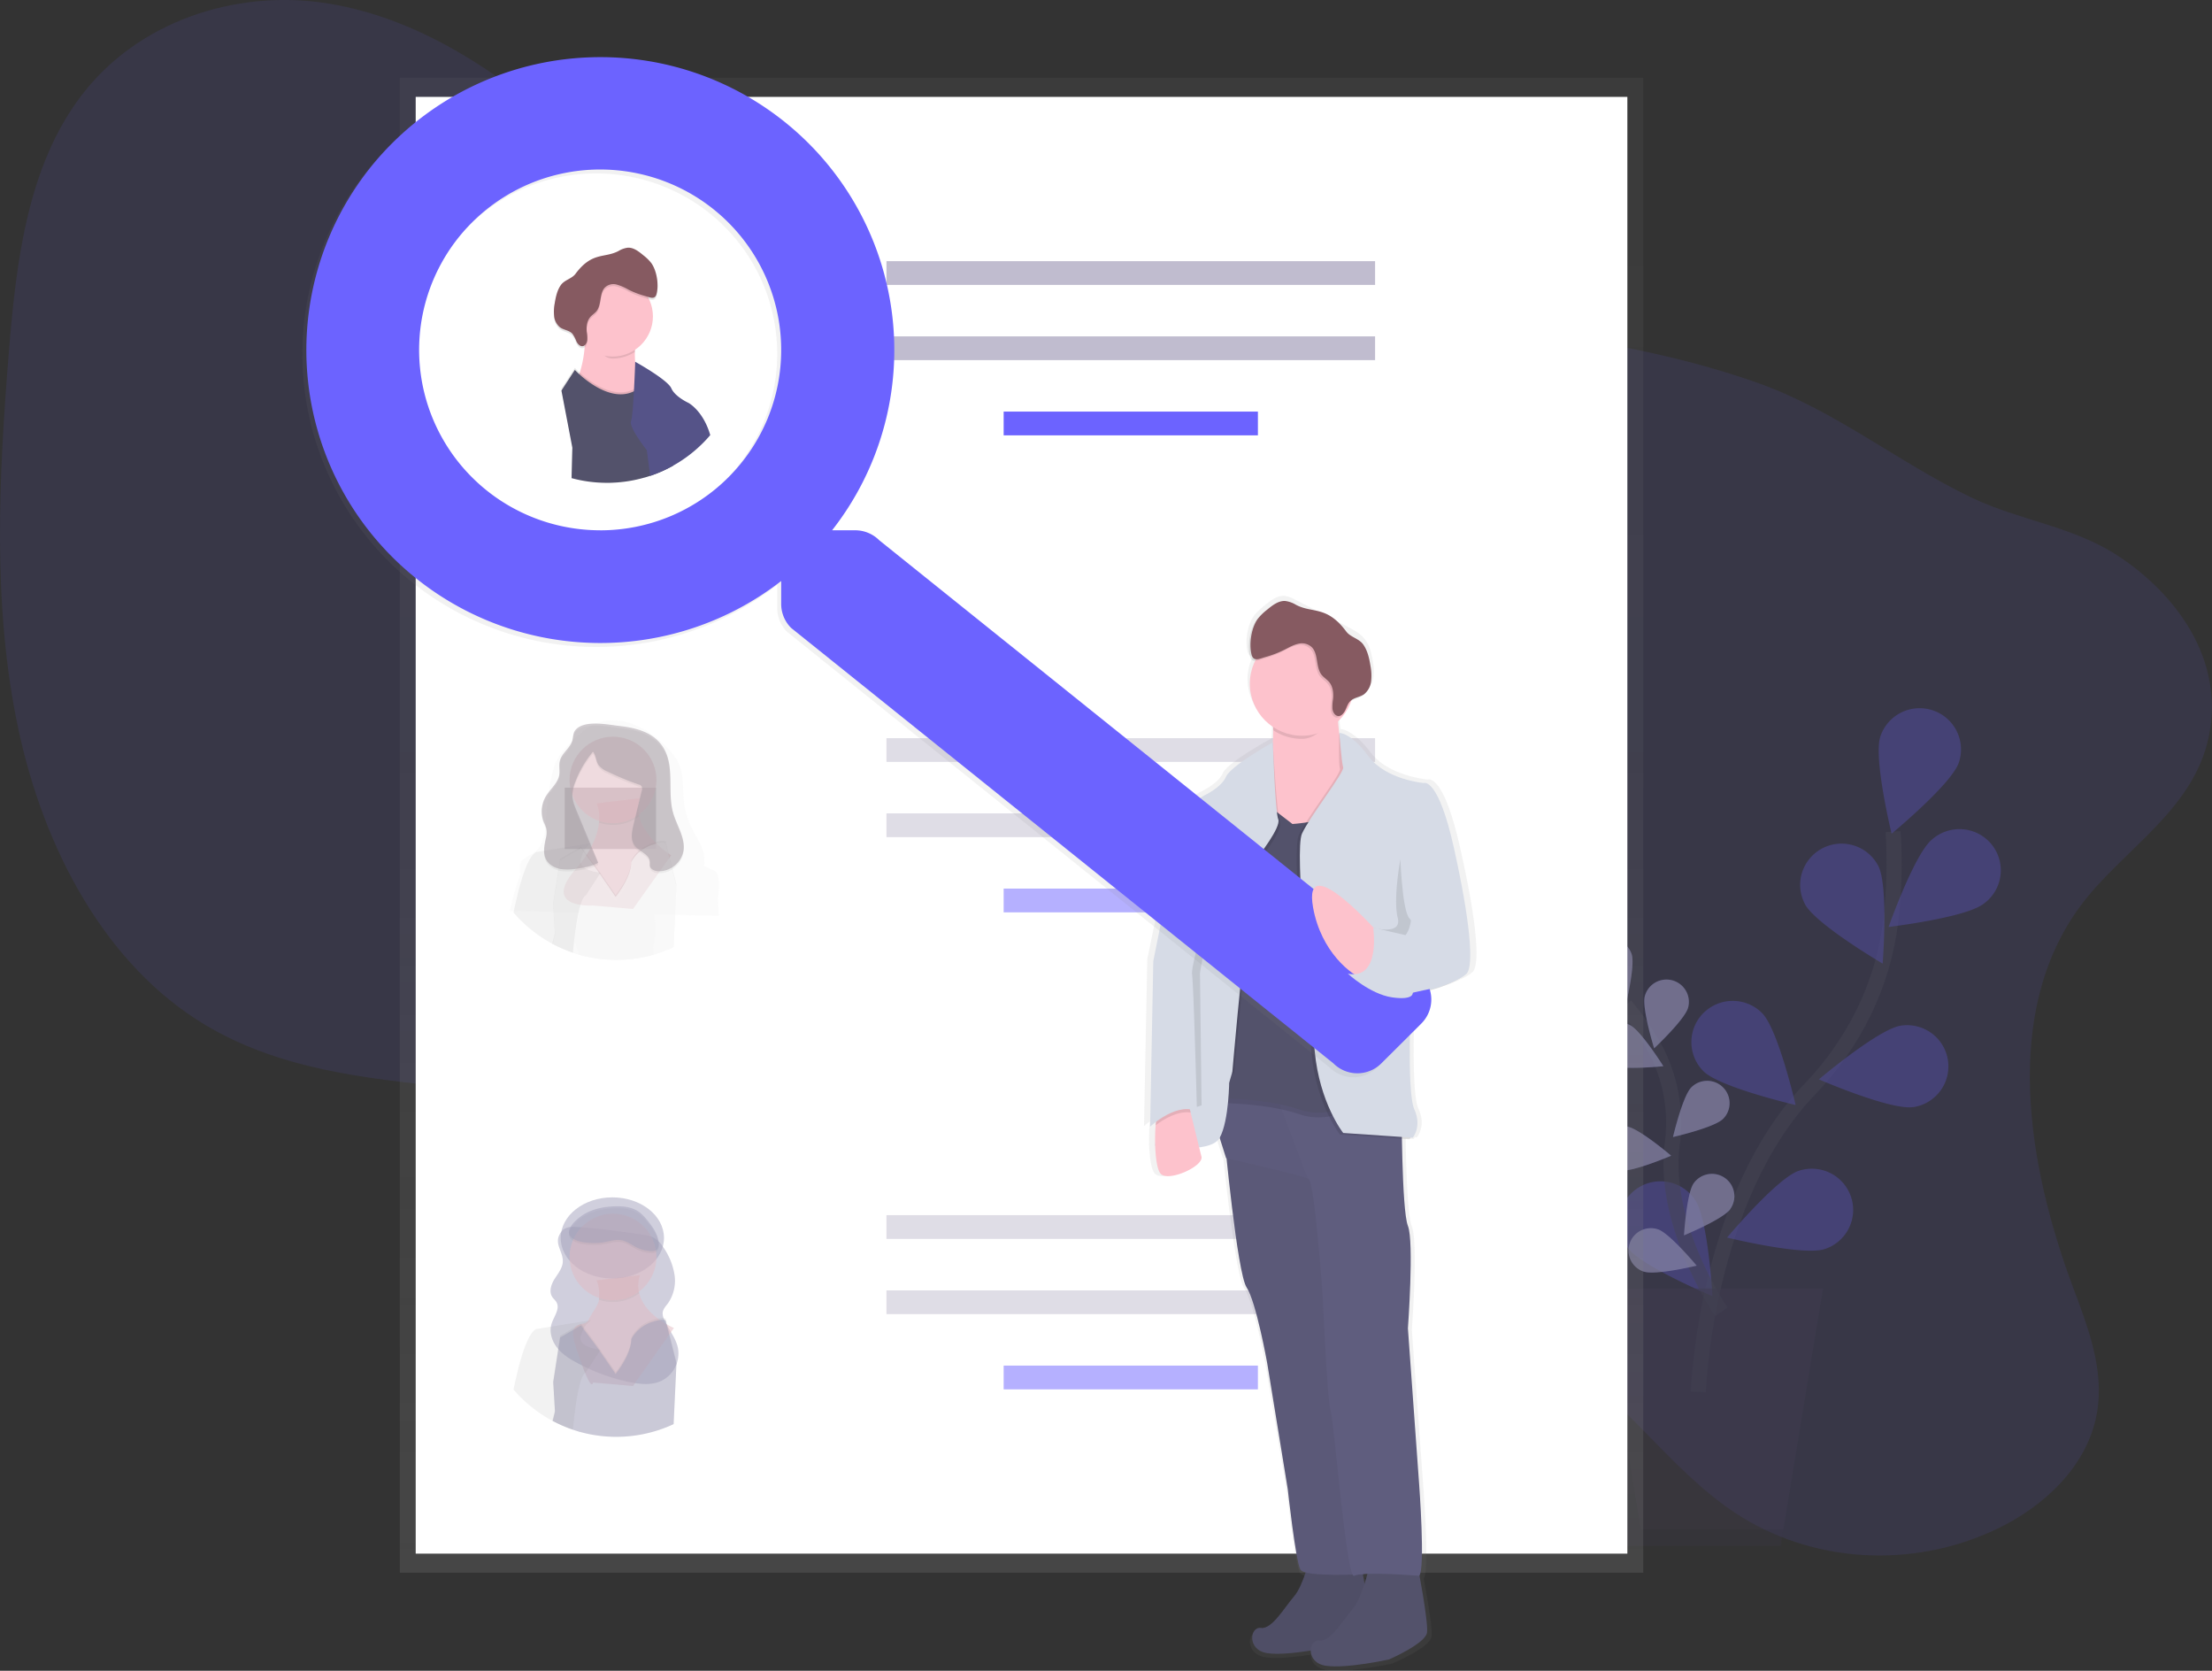 <svg width="294" height="222" fill="none" xmlns="http://www.w3.org/2000/svg">
  <rect width="100%" height="100%" fill="#333333" stroke="none"/>
  <g clip-path="url(#clip0)">
    <path opacity=".1" d="M276.415 120.506c-10.336 14.128-6.925 34.294-.951 50.36 2.001 5.378 4.274 11.067 3.237 16.918-1.267 7.153-7.223 12.513-13.414 15.432-11.287 5.321-24.619 4.471-34.715-2.232-8.712-5.786-14.845-15.401-23.726-20.911-14.863-9.217-34.16-5.099-50.702 1.939-11.704 4.978-24.524 11.39-35.929 6.793-8.026-3.235-13.43-11.469-16.273-20.272-1.373-4.25-2.334-8.862-5.069-12.189-1.626-1.978-3.775-3.356-5.985-4.508-20.168-10.519-46.109-3.945-65.661-15.682-13.2-7.926-21.416-23.309-24.83-39.48-3.413-16.171-2.569-33.242-1.209-50.02.966-11.925 2.495-24.666 9.692-34.037C18.49 2.711 31.248-1.226 42.656.325 54.063 1.877 64.29 8.19 73.238 15.723c11.191 9.4 21.487 21.2 35.406 24.769 9.48 2.43 19.552.71 29.407-.05 16.474-1.268 32.89.192 49.206 1.84 15.619 1.579 31.345 3.34 46.138 8.514 10.468 3.66 18.765 10.58 28.621 15.308 6.423 3.082 13.49 3.798 19.536 7.78 7.461 4.904 14.204 13.593 12.015 24.02-2.067 9.913-11.661 15.104-17.152 22.602z" fill="#6C63FF"/>
    <g opacity=".5">
      <path opacity=".5" d="M225.723 184.945s.871-25.71 14.834-40.238c5.861-6.096 9.71-13.838 10.729-22.217.477-3.977.586-7.988.328-11.985" stroke="#535461" stroke-width="2" stroke-miterlimit="10"/>
      <path opacity=".5" d="M260.36 101.304c-.955 2.871-8.944 9.467-8.944 9.467s-2.448-10.049-1.492-12.918a5.493 5.493 0 014.82-3.738 5.518 5.518 0 013.994 1.32 5.47 5.47 0 011.622 5.867v.002zM263.689 120.055c-2.376 1.893-12.672 3.108-12.672 3.108s3.432-9.759 5.808-11.65a5.512 5.512 0 017.9.708 5.466 5.466 0 01-1.036 7.834zM254.27 147.101c-3.005.441-12.517-3.682-12.517-3.682s7.905-6.701 10.909-7.143a5.521 5.521 0 014.081 1.02c.58.429 1.069.967 1.44 1.584.371.617.616 1.301.721 2.013a5.443 5.443 0 01-1.024 4.065 5.49 5.49 0 01-3.61 2.153v-.01zM242.513 165.967c-2.885.942-12.962-1.53-12.962-1.53s6.655-7.935 9.541-8.876a5.515 5.515 0 014.196.315 5.484 5.484 0 012.743 3.179 5.457 5.457 0 01-.316 4.18 5.493 5.493 0 01-3.191 2.732h-.011zM239.873 120.099c1.402 2.683 10.352 7.935 10.352 7.935s.813-10.307-.589-12.992a5.48 5.48 0 00-3.222-2.694 5.495 5.495 0 00-2.132-.233 5.498 5.498 0 00-4.764 3.807 5.456 5.456 0 00.366 4.175l-.011.002zM226.406 142.335c2.144 2.143 12.25 4.489 12.25 4.489s-2.32-10.077-4.461-12.221a5.508 5.508 0 00-7.774-.014 5.46 5.46 0 00-.015 7.743v.003zM216.295 165.739c1.748 2.472 11.313 6.488 11.313 6.488s-.576-10.323-2.326-12.797a5.494 5.494 0 00-3.57-2.372 5.507 5.507 0 00-5.694 2.494 5.447 5.447 0 00-.659 4.223c.18.712.502 1.381.947 1.966l-.011-.002z" fill="#6C63FF"/>
      <path opacity=".5" d="M228.79 174.304s-7.92-11.477-6.531-22.275a21.03 21.03 0 00-2.503-13.113 35.49 35.49 0 00-3.728-5.323" stroke="#535461" stroke-width="2" stroke-miterlimit="10"/>
      <path opacity=".5" d="M216.865 126.782c.51 1.557-.837 6.99-.837 6.99s-4.311-3.592-4.82-5.146a2.957 2.957 0 01.175-2.263 2.971 2.971 0 011.729-1.476 2.986 2.986 0 012.271.175 2.963 2.963 0 011.482 1.723v-.003zM224.371 133.88c-.42 1.578-4.517 5.415-4.517 5.415s-1.658-5.349-1.238-6.932a2.966 2.966 0 011.381-1.805 2.985 2.985 0 014.07 1.073c.397.68.506 1.489.304 2.249zM229.002 148.676c-1.165 1.154-6.643 2.404-6.643 2.404s1.278-5.452 2.445-6.607a2.982 2.982 0 013.247-.633 2.97 2.97 0 011.829 2.746 2.951 2.951 0 01-.878 2.095v-.005zM229.976 160.66c-.953 1.334-6.152 3.482-6.152 3.482s.336-5.588 1.289-6.922a2.972 2.972 0 011.929-1.206 2.985 2.985 0 013.018 1.348 2.941 2.941 0 01.38 2.237 2.94 2.94 0 01-.475 1.056l.011.005zM214.014 141.525c1.476.721 7.065.142 7.065.142s-2.975-4.749-4.451-5.467a2.984 2.984 0 00-3.98 1.361 2.948 2.948 0 00-.141 2.264 2.966 2.966 0 001.507 1.7zM215.331 155.529c1.627.248 6.785-1.969 6.785-1.969s-4.266-3.645-5.89-3.882a2.984 2.984 0 00-2.211.543 2.96 2.96 0 00-.633 4.145 2.979 2.979 0 001.949 1.174v-.011zM218.484 168.96c1.56.526 7.022-.789 7.022-.789s-3.585-4.31-5.145-4.828a2.986 2.986 0 00-2.273.163 2.971 2.971 0 00-1.491 1.716c-.249.746-.19 1.56.164 2.263a2.97 2.97 0 001.723 1.486v-.011z" fill="#6C63FF"/>
      <path opacity=".5" d="M216.865 126.782c.51 1.557-.837 6.99-.837 6.99s-4.311-3.592-4.82-5.146a2.957 2.957 0 01.175-2.263 2.971 2.971 0 011.729-1.476 2.986 2.986 0 012.271.175 2.963 2.963 0 011.482 1.723v-.003zM224.371 133.88c-.42 1.578-4.517 5.415-4.517 5.415s-1.658-5.349-1.238-6.932a2.966 2.966 0 011.381-1.805 2.985 2.985 0 014.07 1.073c.397.68.506 1.489.304 2.249zM229.002 148.676c-1.165 1.154-6.643 2.404-6.643 2.404s1.278-5.452 2.445-6.607a2.982 2.982 0 013.247-.633 2.97 2.97 0 011.829 2.746 2.951 2.951 0 01-.878 2.095v-.005zM229.976 160.66c-.953 1.334-6.152 3.482-6.152 3.482s.336-5.588 1.289-6.922a2.972 2.972 0 011.929-1.206 2.985 2.985 0 013.018 1.348 2.941 2.941 0 01.38 2.237 2.94 2.94 0 01-.475 1.056l.011.005zM214.014 141.525c1.476.721 7.065.142 7.065.142s-2.975-4.749-4.451-5.467a2.984 2.984 0 00-3.98 1.361 2.948 2.948 0 00-.141 2.264 2.966 2.966 0 001.507 1.7zM215.331 155.529c1.627.248 6.785-1.969 6.785-1.969s-4.266-3.645-5.89-3.882a2.984 2.984 0 00-2.211.543 2.96 2.96 0 00-.633 4.145 2.979 2.979 0 001.949 1.174v-.011zM218.484 168.96c1.56.526 7.022-.789 7.022-.789s-3.585-4.31-5.145-4.828a2.986 2.986 0 00-2.273.163 2.971 2.971 0 00-1.491 1.716c-.249.746-.19 1.56.164 2.263a2.97 2.97 0 001.723 1.486v-.011z" fill="#fff"/>
      <path opacity=".5" d="M214.135 205.424h22.528l5.634-34.223h-33.793l5.631 34.223z" fill="#474059"/>
      <path opacity=".1" d="M212.815 171.201l5.262 31.979h18.956l-.37 2.244h-22.528l-5.631-34.223h4.311z" fill="#000"/>
    </g>
    <path d="M218.407 10.333H53.139v198.636h165.268V10.333z" fill="url(#paint0_linear)"/>
    <path d="M216.295 12.873H55.251v193.561h161.044V12.874z" fill="#fff"/>
    <path d="M182.766 34.701h-64.945v3.156h64.945v-3.156zM182.766 44.695h-64.945v3.156h64.945v-3.156z" fill="#C0BCCF"/>
    <path d="M167.19 54.689h-33.793v3.156h33.793v-3.156z" fill="#6C63FF"/>
    <path opacity=".5" d="M182.766 98.082h-64.945v3.156h64.945v-3.156zM182.766 108.076h-64.945v3.155h64.945v-3.155z" fill="#C0BCCF"/>
    <path opacity=".5" d="M167.19 118.069h-33.793v3.156h33.793v-3.156z" fill="#6C63FF"/>
    <path opacity=".5" d="M182.766 161.462h-64.945v3.156h64.945v-3.156zM182.766 171.456h-64.945v3.156h64.945v-3.156z" fill="#C0BCCF"/>
    <path opacity=".5" d="M167.19 181.45h-33.793v3.156h33.793v-3.156z" fill="#6C63FF"/>
    <g opacity=".5">
      <path opacity=".5" d="M94.955 115.684l-1.362-.61c.02-.206.03-.414.026-.621.01-.175.01-.351 0-.526-.134-1.383-1.019-2.588-1.644-3.853a10.904 10.904 0 01-1.075-3.682c-.166-1.577 0-3.213-.58-4.697-.473-1.196-1.408-2.195-2.409-3.08a12.226 12.226 0 00-3.867-2.442c-1.463-.526-3.145-.66-4.607-.124-1.32.484-2.337 1.45-3.319 2.388a11.124 11.124 0 00-1.874 2.125c-.6.978-.856 2.104-1.056 3.214a48.985 48.985 0 00-.65 5.37c-.103 1.502-.264 3.206-1.552 4.126-.628.45-1.513.702-1.8 1.384a1.408 1.408 0 00-.096.644c-.008.182.006.365.04.544a4.3 4.3 0 00.066.313c-.37.916-.68 1.854-.93 2.809-.192.71-.369 1.407-.527 2.083h.654l2.461.058h.034l2.64.06h.014l2.46.058h.06l.711.05h.232l9.84.226h.053l.654.016h.23l1.97.045 2.904.065h.02l2.187.053h.681l-.116-2.283c.48-3.495-.473-3.713-.473-3.713zm-11.054-.279c0 1.936-2.08 4.305-2.08 4.305l-2.094-2.84.077-.11 2.017 2.735s2.08-2.367 2.08-4.306c.049-.098.104-.193.166-.284l.048.148a2.81 2.81 0 00-.214.352zm3.2 7.595c0-.097 0-.197-.019-.294-.018-.098-.015-.184-.029-.279-.013-.095-.023-.187-.037-.281a9.986 9.986 0 00-.108-.563c0-.032-.013-.061-.02-.095a9.525 9.525 0 00-.096-.371c-.034-.123-.055-.2-.087-.297 0-.045-.026-.089-.042-.131-.016-.042-.045-.142-.069-.213l-.047-.137c-.022-.061-.043-.124-.066-.184-.04-.111-.082-.219-.125-.329-.042-.11-.087-.218-.132-.326-.09-.221-.187-.439-.285-.66-.382-.852-.813-1.691-1.209-2.522a13.403 13.403 0 01-.565-1.336l-.05.065c-.08.113-.151.232-.214.356 0 1.935-2.08 4.305-2.08 4.305l-2.094-2.841-1.832 2.63c-.264.132-.528.579-.734 1.215a9.03 9.03 0 00-.166.558 6.697 6.697 0 00-.103.413 5.44 5.44 0 00-.05.215l-.048.224v.034c-.032.153-.063.31-.092.471-.03.16-.064.344-.093.526-.02.114-.04.227-.055.339a42.33 42.33 0 00-.153 1.041l-.064.49c.135.402.285.789.441 1.194.1.212.157.442.172.676 3.248.862 6.666.862 9.913 0a.096.096 0 010-.024 2.738 2.738 0 01-.063-.671c.053-.632.141-1.26.264-1.883.039-.307.056-.616.05-.926v-.11c-.008-.1-.01-.189-.013-.276V123zm0 0c0-.097 0-.197-.019-.294-.018-.098-.015-.184-.029-.279-.013-.095-.023-.187-.037-.281a9.986 9.986 0 00-.108-.563c0-.032-.013-.061-.02-.095a9.525 9.525 0 00-.096-.371c-.034-.123-.055-.2-.087-.297 0-.045-.026-.089-.042-.131-.016-.042-.045-.142-.069-.213l-.047-.137c-.022-.061-.043-.124-.066-.184-.04-.111-.082-.219-.125-.329-.042-.11-.087-.218-.132-.326-.09-.221-.187-.439-.285-.66-.382-.852-.813-1.691-1.209-2.522a13.403 13.403 0 01-.565-1.336l-.05.065c-.08.113-.151.232-.214.356 0 1.935-2.08 4.305-2.08 4.305l-2.094-2.841-1.832 2.63c-.264.132-.528.579-.734 1.215a9.03 9.03 0 00-.166.558 6.697 6.697 0 00-.103.413 5.44 5.44 0 00-.05.215l-.048.224v.034c-.032.153-.063.31-.092.471-.03.16-.064.344-.093.526-.02.114-.04.227-.055.339a42.33 42.33 0 00-.153 1.041l-.064.49c.135.402.285.789.441 1.194.1.212.157.442.172.676 3.248.862 6.666.862 9.913 0a.096.096 0 010-.024 2.738 2.738 0 01-.063-.671c.053-.632.141-1.26.264-1.883.039-.307.056-.616.05-.926v-.11c-.008-.1-.01-.189-.013-.276V123zm0 0c0-.097 0-.197-.019-.294-.018-.098-.015-.184-.029-.279-.013-.095-.023-.187-.037-.281a9.986 9.986 0 00-.108-.563c0-.032-.013-.061-.02-.095a9.525 9.525 0 00-.096-.371c-.034-.123-.055-.2-.087-.297 0-.045-.026-.089-.042-.131-.016-.042-.045-.142-.069-.213l-.047-.137c-.022-.061-.043-.124-.066-.184-.04-.111-.082-.219-.125-.329-.042-.11-.087-.218-.132-.326-.09-.221-.187-.439-.285-.66-.382-.852-.813-1.691-1.209-2.522a13.403 13.403 0 01-.565-1.336l-.05.065c-.08.113-.151.232-.214.356 0 1.935-2.08 4.305-2.08 4.305l-2.094-2.841-1.832 2.63c-.264.132-.528.579-.734 1.215a9.03 9.03 0 00-.166.558 6.697 6.697 0 00-.103.413 5.44 5.44 0 00-.05.215l-.048.224v.034c-.032.153-.063.31-.092.471-.03.16-.064.344-.093.526-.02.114-.04.227-.055.339a42.33 42.33 0 00-.153 1.041l-.064.49c.135.402.285.789.441 1.194.1.212.157.442.172.676 3.248.862 6.666.862 9.913 0a.096.096 0 010-.024 2.738 2.738 0 01-.063-.671c.053-.632.141-1.26.264-1.883.039-.307.056-.616.05-.926v-.11c-.008-.1-.01-.189-.013-.276V123zm0 0c0-.097 0-.197-.019-.294-.018-.098-.015-.184-.029-.279-.013-.095-.023-.187-.037-.281a9.986 9.986 0 00-.108-.563c0-.032-.013-.061-.02-.095a9.525 9.525 0 00-.096-.371c-.034-.123-.055-.2-.087-.297 0-.045-.026-.089-.042-.131-.016-.042-.045-.142-.069-.213l-.047-.137c-.022-.061-.043-.124-.066-.184-.04-.111-.082-.219-.125-.329-.042-.11-.087-.218-.132-.326-.09-.221-.187-.439-.285-.66-.382-.852-.813-1.691-1.209-2.522a13.403 13.403 0 01-.565-1.336l-.05.065c-.08.113-.151.232-.214.356 0 1.935-2.08 4.305-2.08 4.305l-2.094-2.841-1.832 2.63c-.264.132-.528.579-.734 1.215a9.03 9.03 0 00-.166.558 6.697 6.697 0 00-.103.413 5.44 5.44 0 00-.05.215l-.048.224v.034c-.032.153-.063.31-.092.471-.03.16-.064.344-.093.526-.02.114-.04.227-.055.339a42.33 42.33 0 00-.153 1.041l-.064.49c.135.402.285.789.441 1.194.1.212.157.442.172.676 3.248.862 6.666.862 9.913 0a.096.096 0 010-.024 2.738 2.738 0 01-.063-.671c.053-.632.141-1.26.264-1.883.039-.307.056-.616.05-.926v-.11c-.008-.1-.01-.189-.013-.276V123z" fill="url(#paint1_linear)"/>
      <path opacity=".5" d="M87.196 104.657H75.052v8.152h12.144v-8.152z" fill="#493545"/>
      <path opacity=".5" d="M89.213 113.648l-5.082 7.133-5.312-.461s-6.93.458-2.31-4.831c2.22-2.543 2.946-4.663 3.102-6.175.169-1.636-.33-2.566-.33-2.566l5.774-.69a4.28 4.28 0 00-.095 2.402c.723 2.987 4.253 5.188 4.253 5.188z" fill="#C77485"/>
      <path opacity=".1" d="M84.957 108.452a5.786 5.786 0 01-5.349.857c.17-1.636-.33-2.567-.33-2.567l5.774-.689a4.278 4.278 0 00-.095 2.399z" fill="#000"/>
      <path opacity=".5" d="M81.475 109.388c3.189 0 5.774-2.575 5.774-5.752 0-3.176-2.585-5.751-5.774-5.751s-5.774 2.575-5.774 5.751c0 3.177 2.585 5.752 5.774 5.752z" fill="#C77485"/>
      <path opacity=".1" d="M89.002 113.943l-.135-.526-.116-.463-.172-.684-.031-.126-.027-.105s.138-.413-.768-.279l-.169.029a7.205 7.205 0 00-.499.121l-.171.053-.228.071a4.96 4.96 0 00-1.916 1.151 4.303 4.303 0 00-.642.774c-.018.026-.031.05-.047.071a2.389 2.389 0 00-.167.305c0 2.072-2.08 4.602-2.08 4.602l-2.03-2.922-.04-.058-.483-.699-.172-.226-.058-.079-1.056-1.412-.264-.353-.087-.118-.13-.171-.303-.403-1.188.692-1.584.921-.924 5.983v.165l.03.495.192 3.25v.045l-.338 1.346.05.027a17.52 17.52 0 002.482 1.094l.224.079c.264.086.512.165.771.242.01.039.017.078.021.118v-.113c3.24.922 6.674.922 9.914 0l.06-.019a8.78 8.78 0 00.452-.136l.24-.077c.652-.217 1.29-.471 1.912-.762l.221-4.708.159-3.395v-.195l-.903-3.605z" fill="#000"/>
      <path opacity=".5" d="M87.1 122.687c0-.105 0-.21-.017-.315-.019-.105-.016-.197-.03-.297-.013-.1-.023-.2-.037-.3a5.9 5.9 0 00-.05-.3c-.018-.1-.037-.2-.058-.3 0-.034-.013-.066-.02-.1a12.464 12.464 0 00-.183-.715c0-.047-.026-.095-.042-.139-.016-.045-.045-.153-.069-.229l-.047-.148-.066-.197c-.04-.118-.082-.234-.125-.352-.042-.119-.087-.234-.132-.35a22.57 22.57 0 00-.285-.705c-.382-.91-.813-1.807-1.209-2.695a14.89 14.89 0 01-.565-1.428l-.05.071c-.08.121-.152.247-.214.378 0 2.07-2.08 4.603-2.08 4.603l-2.094-3.038-1.832 2.806c-.264.14-.528.618-.734 1.299a9.926 9.926 0 00-.166.597 9.84 9.84 0 00-.103.442 5.739 5.739 0 00-.05.232l-.048.239v.037c-.032.163-.063.331-.092.502-.03.171-.064.368-.093.555a8.58 8.58 0 00-.055.363c-.037.234-.069.471-.1.705-.019.136-.037.263-.053.407l-.064.526c.135.432.285.858.441 1.276.1.229.158.474.172.723a18.11 18.11 0 009.913 0 .103.103 0 010-.026 3.118 3.118 0 01-.063-.718c.053-.675.141-1.347.264-2.012a7.33 7.33 0 00.05-.989v-.118c-.008-.1-.01-.195-.013-.29zm0 0c0-.105 0-.21-.017-.315-.019-.105-.016-.197-.03-.297-.013-.1-.023-.2-.037-.3a5.9 5.9 0 00-.05-.3c-.018-.1-.037-.2-.058-.3 0-.034-.013-.066-.02-.1a12.464 12.464 0 00-.183-.715c0-.047-.026-.095-.042-.139-.016-.045-.045-.153-.069-.229l-.047-.148-.066-.197c-.04-.118-.082-.234-.125-.352-.042-.119-.087-.234-.132-.35a22.57 22.57 0 00-.285-.705c-.382-.91-.813-1.807-1.209-2.695a14.89 14.89 0 01-.565-1.428l-.05.071c-.08.121-.152.247-.214.378 0 2.07-2.08 4.603-2.08 4.603l-2.094-3.038-1.832 2.806c-.264.14-.528.618-.734 1.299a9.926 9.926 0 00-.166.597 9.84 9.84 0 00-.103.442 5.739 5.739 0 00-.05.232l-.048.239v.037c-.032.163-.063.331-.092.502-.03.171-.064.368-.093.555a8.58 8.58 0 00-.055.363c-.037.234-.069.471-.1.705-.019.136-.037.263-.053.407l-.064.526c.135.432.285.858.441 1.276.1.229.158.474.172.723a18.11 18.11 0 009.913 0 .103.103 0 010-.026 3.118 3.118 0 01-.063-.718c.053-.675.141-1.347.264-2.012a7.33 7.33 0 00.05-.989v-.118c-.008-.1-.01-.195-.013-.29zm0 0c0-.105 0-.21-.017-.315-.019-.105-.016-.197-.03-.297-.013-.1-.023-.2-.037-.3a5.9 5.9 0 00-.05-.3c-.018-.1-.037-.2-.058-.3 0-.034-.013-.066-.02-.1a12.464 12.464 0 00-.183-.715c0-.047-.026-.095-.042-.139-.016-.045-.045-.153-.069-.229l-.047-.148-.066-.197c-.04-.118-.082-.234-.125-.352-.042-.119-.087-.234-.132-.35a22.57 22.57 0 00-.285-.705c-.382-.91-.813-1.807-1.209-2.695a14.89 14.89 0 01-.565-1.428l-.05.071c-.08.121-.152.247-.214.378 0 2.07-2.08 4.603-2.08 4.603l-2.094-3.038-1.832 2.806c-.264.14-.528.618-.734 1.299a9.926 9.926 0 00-.166.597 9.84 9.84 0 00-.103.442 5.739 5.739 0 00-.05.232l-.048.239v.037c-.032.163-.063.331-.092.502-.03.171-.064.368-.093.555a8.58 8.58 0 00-.055.363c-.037.234-.069.471-.1.705-.019.136-.037.263-.053.407l-.064.526c.135.432.285.858.441 1.276.1.229.158.474.172.723a18.11 18.11 0 009.913 0 .103.103 0 010-.026 3.118 3.118 0 01-.063-.718c.053-.675.141-1.347.264-2.012a7.33 7.33 0 00.05-.989v-.118c-.008-.1-.01-.195-.013-.29zm2.8-4.936l-.943-3.748-.161-.641-.045-.176-.23-.916v-.023a.211.211 0 00-.018-.119c-.034-.068-.122-.139-.325-.157a1.501 1.501 0 00-.232 0c-.23.022-.457.064-.679.126-.108.029-.224.06-.348.1l-.227.071h-.021a5.031 5.031 0 00-1.664.92 4.48 4.48 0 00-.845.931l-.05.071c-.08.121-.151.248-.213.379 0 2.07-2.08 4.602-2.08 4.602l-2.094-3.037-.12-.171-.02-.029-.304-.445-.23-.305-.06-.079-1.083-1.438-.343-.466v-.015l-.119-.161-.227-.3-.792.461-1.98 1.149-.913 5.92v.063l.026.431.195 3.295v.187l-.298 1.186c.797.429 1.627.794 2.482 1.094l.224.079c.264.087.512.166.771.242.01.039.017.079.021.118v-.113c3.24.923 6.674.923 9.914 0l.06-.018c.15-.042.304-.087.452-.137l.24-.076c.651-.217 1.29-.472 1.911-.763l.22-4.702.158-3.358-.01-.032zm-12.984 9.081c.01.039.016.079.02.118v-.113l-.02-.005zm10.185-4.145c0-.105 0-.21-.019-.315-.018-.105-.015-.197-.029-.297-.013-.1-.023-.2-.037-.3a5.9 5.9 0 00-.05-.3c-.018-.1-.037-.2-.058-.3 0-.034-.013-.066-.02-.1a12.464 12.464 0 00-.183-.715c0-.047-.026-.095-.042-.139-.016-.045-.045-.153-.069-.229l-.047-.148-.066-.197c-.04-.118-.082-.234-.125-.352-.042-.119-.087-.234-.132-.35a22.57 22.57 0 00-.285-.705c-.382-.91-.813-1.807-1.209-2.695a14.89 14.89 0 01-.565-1.428l-.05.071c-.08.121-.152.247-.214.378 0 2.07-2.08 4.603-2.08 4.603l-2.094-3.038-1.832 2.806c-.264.14-.528.618-.734 1.299a9.926 9.926 0 00-.166.597 9.84 9.84 0 00-.103.442 5.739 5.739 0 00-.05.232l-.048.239v.037c-.032.163-.063.331-.092.502-.03.171-.064.368-.093.555a8.58 8.58 0 00-.055.363c-.037.234-.069.471-.1.705-.019.136-.037.263-.053.407l-.064.526c.135.432.285.858.441 1.276.1.229.158.474.172.723a18.11 18.11 0 009.913 0 .103.103 0 010-.026 3.118 3.118 0 01-.063-.718c.053-.675.141-1.347.264-2.012a7.33 7.33 0 00.05-.989v-.118c-.008-.1-.01-.195-.013-.29zm0 0c0-.105 0-.21-.019-.315-.018-.105-.015-.197-.029-.297-.013-.1-.023-.2-.037-.3a5.9 5.9 0 00-.05-.3c-.018-.1-.037-.2-.058-.3 0-.034-.013-.066-.02-.1a12.464 12.464 0 00-.183-.715c0-.047-.026-.095-.042-.139-.016-.045-.045-.153-.069-.229l-.047-.148-.066-.197c-.04-.118-.082-.234-.125-.352-.042-.119-.087-.234-.132-.35a22.57 22.57 0 00-.285-.705c-.382-.91-.813-1.807-1.209-2.695a14.89 14.89 0 01-.565-1.428l-.05.071c-.08.121-.152.247-.214.378 0 2.07-2.08 4.603-2.08 4.603l-2.094-3.038-1.832 2.806c-.264.14-.528.618-.734 1.299a9.926 9.926 0 00-.166.597 9.84 9.84 0 00-.103.442 5.739 5.739 0 00-.05.232l-.048.239v.037c-.032.163-.063.331-.092.502-.03.171-.064.368-.093.555a8.58 8.58 0 00-.055.363c-.037.234-.069.471-.1.705-.019.136-.037.263-.053.407l-.064.526c.135.432.285.858.441 1.276.1.229.158.474.172.723a18.11 18.11 0 009.913 0 .103.103 0 010-.026 3.118 3.118 0 01-.063-.718c.053-.675.141-1.347.264-2.012a7.33 7.33 0 00.05-.989v-.118c-.008-.1-.01-.195-.013-.29zm0 0c0-.105 0-.21-.019-.315-.018-.105-.015-.197-.029-.297-.013-.1-.023-.2-.037-.3a5.9 5.9 0 00-.05-.3c-.018-.1-.037-.2-.058-.3 0-.034-.013-.066-.02-.1a12.464 12.464 0 00-.183-.715c0-.047-.026-.095-.042-.139-.016-.045-.045-.153-.069-.229l-.047-.148-.066-.197c-.04-.118-.082-.234-.125-.352-.042-.119-.087-.234-.132-.35a22.57 22.57 0 00-.285-.705c-.382-.91-.813-1.807-1.209-2.695a14.89 14.89 0 01-.565-1.428l-.05.071c-.08.121-.152.247-.214.378 0 2.07-2.08 4.603-2.08 4.603l-2.094-3.038-1.832 2.806c-.264.14-.528.618-.734 1.299a9.926 9.926 0 00-.166.597 9.84 9.84 0 00-.103.442 5.739 5.739 0 00-.05.232l-.048.239v.037c-.032.163-.063.331-.092.502-.03.171-.064.368-.093.555a8.58 8.58 0 00-.055.363c-.037.234-.069.471-.1.705-.019.136-.037.263-.053.407l-.064.526c.135.432.285.858.441 1.276.1.229.158.474.172.723a18.11 18.11 0 009.913 0 .103.103 0 010-.026 3.118 3.118 0 01-.063-.718c.053-.675.141-1.347.264-2.012a7.33 7.33 0 00.05-.989v-.118c-.008-.1-.01-.195-.013-.29zm0 0c0-.105 0-.21-.019-.315-.018-.105-.015-.197-.029-.297-.013-.1-.023-.2-.037-.3a5.9 5.9 0 00-.05-.3c-.018-.1-.037-.2-.058-.3 0-.034-.013-.066-.02-.1a12.464 12.464 0 00-.183-.715c0-.047-.026-.095-.042-.139-.016-.045-.045-.153-.069-.229l-.047-.148-.066-.197c-.04-.118-.082-.234-.125-.352-.042-.119-.087-.234-.132-.35a22.57 22.57 0 00-.285-.705c-.382-.91-.813-1.807-1.209-2.695a14.89 14.89 0 01-.565-1.428l-.05.071c-.08.121-.152.247-.214.378 0 2.07-2.08 4.603-2.08 4.603l-2.094-3.038-1.832 2.806c-.264.14-.528.618-.734 1.299a9.926 9.926 0 00-.166.597 9.84 9.84 0 00-.103.442 5.739 5.739 0 00-.05.232l-.048.239v.037c-.032.163-.063.331-.092.502-.03.171-.064.368-.093.555a8.58 8.58 0 00-.055.363c-.037.234-.069.471-.1.705-.019.136-.037.263-.053.407l-.064.526c.135.432.285.858.441 1.276.1.229.158.474.172.723a18.11 18.11 0 009.913 0 .103.103 0 010-.026 3.118 3.118 0 01-.063-.718c.053-.675.141-1.347.264-2.012a7.33 7.33 0 00.05-.989v-.118c-.008-.1-.01-.195-.013-.29zm0 0c0-.105 0-.21-.019-.315-.018-.105-.015-.197-.029-.297-.013-.1-.023-.2-.037-.3a5.9 5.9 0 00-.05-.3c-.018-.1-.037-.2-.058-.3 0-.034-.013-.066-.02-.1a12.464 12.464 0 00-.183-.715c0-.047-.026-.095-.042-.139-.016-.045-.045-.153-.069-.229l-.047-.148-.066-.197c-.04-.118-.082-.234-.125-.352-.042-.119-.087-.234-.132-.35a22.57 22.57 0 00-.285-.705c-.382-.91-.813-1.807-1.209-2.695a14.89 14.89 0 01-.565-1.428l-.05.071c-.08.121-.152.247-.214.378 0 2.07-2.08 4.603-2.08 4.603l-2.094-3.038-1.832 2.806c-.264.14-.528.618-.734 1.299a9.926 9.926 0 00-.166.597 9.84 9.84 0 00-.103.442 5.739 5.739 0 00-.05.232l-.048.239v.037c-.032.163-.063.331-.092.502-.03.171-.064.368-.093.555a8.58 8.58 0 00-.055.363c-.037.234-.069.471-.1.705-.019.136-.037.263-.053.407l-.064.526c.135.432.285.858.441 1.276.1.229.158.474.172.723a18.11 18.11 0 009.913 0 .103.103 0 010-.026 3.118 3.118 0 01-.063-.718c.053-.675.141-1.347.264-2.012a7.33 7.33 0 00.05-.989v-.118c-.008-.1-.01-.195-.013-.29zm0 0c0-.105 0-.21-.019-.315-.018-.105-.015-.197-.029-.297-.013-.1-.023-.2-.037-.3a5.9 5.9 0 00-.05-.3c-.018-.1-.037-.2-.058-.3 0-.034-.013-.066-.02-.1a12.464 12.464 0 00-.183-.715c0-.047-.026-.095-.042-.139-.016-.045-.045-.153-.069-.229l-.047-.148-.066-.197c-.04-.118-.082-.234-.125-.352-.042-.119-.087-.234-.132-.35a22.57 22.57 0 00-.285-.705c-.382-.91-.813-1.807-1.209-2.695a14.89 14.89 0 01-.565-1.428l-.05.071c-.08.121-.152.247-.214.378 0 2.07-2.08 4.603-2.08 4.603l-2.094-3.038-1.832 2.806c-.264.14-.528.618-.734 1.299a9.926 9.926 0 00-.166.597 9.84 9.84 0 00-.103.442 5.739 5.739 0 00-.05.232l-.048.239v.037c-.032.163-.063.331-.092.502-.03.171-.064.368-.093.555a8.58 8.58 0 00-.055.363c-.037.234-.069.471-.1.705-.019.136-.037.263-.053.407l-.064.526c.135.432.285.858.441 1.276.1.229.158.474.172.723a18.11 18.11 0 009.913 0 .103.103 0 010-.026 3.118 3.118 0 01-.063-.718c.053-.675.141-1.347.264-2.012a7.33 7.33 0 00.05-.989v-.118c-.008-.1-.01-.195-.013-.29zm0 0c0-.105 0-.21-.019-.315-.018-.105-.015-.197-.029-.297-.013-.1-.023-.2-.037-.3a5.9 5.9 0 00-.05-.3c-.018-.1-.037-.2-.058-.3 0-.034-.013-.066-.02-.1a12.464 12.464 0 00-.183-.715c0-.047-.026-.095-.042-.139-.016-.045-.045-.153-.069-.229l-.047-.148-.066-.197c-.04-.118-.082-.234-.125-.352-.042-.119-.087-.234-.132-.35a22.57 22.57 0 00-.285-.705c-.382-.91-.813-1.807-1.209-2.695a14.89 14.89 0 01-.565-1.428l-.05.071c-.08.121-.152.247-.214.378 0 2.07-2.08 4.603-2.08 4.603l-2.094-3.038-1.832 2.806c-.264.14-.528.618-.734 1.299a9.926 9.926 0 00-.166.597 9.84 9.84 0 00-.103.442 5.739 5.739 0 00-.05.232l-.048.239v.037c-.032.163-.063.331-.092.502-.03.171-.064.368-.093.555a8.58 8.58 0 00-.055.363c-.037.234-.069.471-.1.705-.019.136-.037.263-.053.407l-.064.526c.135.432.285.858.441 1.276.1.229.158.474.172.723a18.11 18.11 0 009.913 0 .103.103 0 010-.026 3.118 3.118 0 01-.063-.718c.053-.675.141-1.347.264-2.012a7.33 7.33 0 00.05-.989v-.118c-.008-.1-.01-.195-.013-.29zm0 0c0-.105 0-.21-.019-.315-.018-.105-.015-.197-.029-.297-.013-.1-.023-.2-.037-.3a5.9 5.9 0 00-.05-.3c-.018-.1-.037-.2-.058-.3 0-.034-.013-.066-.02-.1a12.464 12.464 0 00-.183-.715c0-.047-.026-.095-.042-.139-.016-.045-.045-.153-.069-.229l-.047-.148-.066-.197c-.04-.118-.082-.234-.125-.352-.042-.119-.087-.234-.132-.35a22.57 22.57 0 00-.285-.705c-.382-.91-.813-1.807-1.209-2.695a14.89 14.89 0 01-.565-1.428l-.05.071c-.08.121-.152.247-.214.378 0 2.07-2.08 4.603-2.08 4.603l-2.094-3.038-1.832 2.806c-.264.14-.528.618-.734 1.299a9.926 9.926 0 00-.166.597 9.84 9.84 0 00-.103.442 5.739 5.739 0 00-.05.232l-.048.239v.037c-.032.163-.063.331-.092.502-.03.171-.064.368-.093.555a8.58 8.58 0 00-.055.363c-.037.234-.069.471-.1.705-.019.136-.037.263-.053.407l-.064.526c.135.432.285.858.441 1.276.1.229.158.474.172.723a18.11 18.11 0 009.913 0 .103.103 0 010-.026 3.118 3.118 0 01-.063-.718c.053-.675.141-1.347.264-2.012a7.33 7.33 0 00.05-.989v-.118c-.008-.1-.01-.195-.013-.29z" fill="#fff"/>
      <path opacity=".1" d="M79.764 115.955l-.177-.024a6.467 6.467 0 01-.792-.158l-.097-.026c-.644-.181-1.35-.508-1.508-1.081a1.019 1.019 0 01.016-.56c.089-.313.209-.616.36-.905v-.016c.019-.04.04-.08.065-.118.218-.424.547-.781.953-1.033l-.317.05-2.682.433-4.158.668s-.74-.147-1.745 2.615c0 .034-.024.065-.035.102a27.22 27.22 0 00-.763 2.575 78.962 78.962 0 00-.501 2.146c-.045.21-.09.418-.132.623a16.74 16.74 0 001.534 1.578l.087.082a18.07 18.07 0 003.516 2.48l.05.026a17.52 17.52 0 002.482 1.094l.225.079c.047-.487.1-1.026.163-1.578 0-.055 0-.111.021-.166l.064-.526c.016-.134.034-.263.053-.407.031-.235.063-.471.1-.705a30.572 30.572 0 01.24-1.42v-.037l.048-.24c.016-.078.031-.155.05-.231.032-.15.066-.3.103-.442.053-.213.108-.413.166-.597.211-.681.457-1.16.734-1.299l1.832-2.806.077-.118.034-.053-.066-.005z" fill="#000"/>
      <path opacity=".1" d="M76.43 97.327c-.264.363-.243.863-.362 1.315-.282 1.029-1.402 1.673-1.658 2.709-.15.605.024 1.247-.079 1.862-.188 1.133-1.228 1.901-1.809 2.893a3.892 3.892 0 00-.24 3.392c.136.276.248.563.336.858a3.12 3.12 0 01-.082 1.315c-.198.936-.402 1.967.052 2.811.383.713 1.178 1.131 1.978 1.262a7.717 7.717 0 002.42-.11c.875-.134 1.77-.289 2.53-.736l-2.86-6.875c-.287-.694-.583-1.412-.58-2.164a4.74 4.74 0 01.357-1.615 13.985 13.985 0 012.375-4.09c.415.479.383 1.208.73 1.739.305.393.712.695 1.177.876a39.186 39.186 0 004.168 1.735.544.544 0 01.407.81l-1.077 4.429c-.238.976-.447 2.104.163 2.893.61.789 1.986 1.162 1.994 2.18a3.46 3.46 0 000 .484c.07.476.638.705 1.122.728a3.353 3.353 0 002.18-.749 3.333 3.333 0 001.175-1.978c.264-1.741-.892-3.345-1.375-5.041-.813-2.854.264-6.202-1.334-8.708-1.293-2.033-3.65-2.585-5.89-2.838-1.57-.184-4.712-.841-5.818.613z" fill="#000"/>
      <path opacity=".5" d="M76.43 97.064c-.264.363-.243.863-.362 1.315-.282 1.028-1.402 1.673-1.658 2.709-.15.605.024 1.247-.079 1.862-.188 1.133-1.228 1.901-1.809 2.893a3.892 3.892 0 00-.24 3.392c.136.276.248.563.336.858a3.12 3.12 0 01-.082 1.315c-.198.936-.402 1.967.052 2.811.383.713 1.178 1.131 1.978 1.262a7.717 7.717 0 002.42-.11c.875-.134 1.77-.289 2.53-.736l-2.86-6.875c-.287-.694-.583-1.412-.58-2.164a4.74 4.74 0 01.357-1.615 13.965 13.965 0 012.375-4.09c.415.479.383 1.207.73 1.739.305.392.712.695 1.177.875a38.985 38.985 0 004.168 1.736.544.544 0 01.407.81l-1.077 4.429c-.238.976-.447 2.104.163 2.893.61.789 1.986 1.162 1.994 2.18a3.46 3.46 0 000 .484c.07.476.638.705 1.122.728a3.353 3.353 0 002.18-.749 3.333 3.333 0 001.175-1.978c.264-1.741-.892-3.345-1.375-5.041-.813-2.854.264-6.202-1.334-8.708-1.293-2.033-3.65-2.585-5.89-2.838-1.57-.184-4.712-.841-5.818.613z" fill="#493545"/>
    </g>
    <g opacity=".5">
      <path opacity=".5" d="M74.806 167.506c.024.881-.578 1.633-1.056 2.367-.478.734-.832 1.736-.34 2.469.16.242.404.429.549.681.51.882-.338 1.894-.647 2.862-.356 1.118.058 2.367.808 3.274s1.784 1.52 2.83 2.059a25.315 25.315 0 007.001 2.483c1.278.234 2.64.339 3.839-.171a4.073 4.073 0 001.929-1.838c.418-.811.55-1.738.376-2.633-.304-1.383-1.32-2.496-1.848-3.803a1.772 1.772 0 01-.174-.823c.044-.497.427-.886.726-1.289a5.243 5.243 0 00.855-3.742 8.768 8.768 0 00-1.473-3.645 4.007 4.007 0 00-1.056-1.157c-.576-.387-1.289-.497-1.975-.594-2.867-.4-5.837-.837-8.728-.984-.914-.047-1.584.131-2.036.984-.689 1.27.386 2.224.42 3.5z" fill="#444176"/>
      <path opacity=".5" d="M89.572 176.45l-5.441 7.709-5.312-.461s-.174 1.841-2.31-4.831c-1.193-3.732 1.233-2.435 1.71-3.469.479-1.033 1.32-1.946 1.392-2.708.169-1.636-.33-2.567-.33-2.567l5.774-.689a4.276 4.276 0 00-.095 2.401c.723 2.993 4.612 4.615 4.612 4.615z" fill="#C77485"/>
      <path opacity=".5" d="M81.388 169.878c3.79 0 6.864-2.414 6.864-5.391 0-2.978-3.073-5.391-6.864-5.391s-6.864 2.413-6.864 5.391c0 2.977 3.073 5.391 6.864 5.391z" fill="#444176"/>
      <path opacity=".1" d="M84.957 171.832a5.789 5.789 0 01-5.349.858c.17-1.636-.33-2.567-.33-2.567l5.774-.689a4.275 4.275 0 00-.095 2.398z" fill="#000"/>
      <path opacity=".5" d="M81.475 172.768c3.189 0 5.774-2.575 5.774-5.751 0-3.177-2.585-5.752-5.774-5.752s-5.774 2.575-5.774 5.752c0 3.176 2.585 5.751 5.774 5.751z" fill="#C77485"/>
      <path opacity=".1" d="M89.002 177.323l-.135-.526-.116-.462-.172-.684-.031-.126-.027-.106s.138-.413-.768-.278l-.169.028a7.832 7.832 0 00-.499.121l-.171.053-.228.071a4.95 4.95 0 00-1.916 1.152 4.296 4.296 0 00-.642.773c-.018.026-.031.05-.047.071-.063.098-.118.2-.167.305 0 2.073-2.08 4.603-2.08 4.603l-2.03-2.922-.04-.058-.483-.7-.172-.226-.058-.079-1.056-1.412-.264-.352-.087-.119-.13-.171-.303-.402-1.188.692-1.584.92-.924 5.983v.166l.03.494.192 3.251v.044l-.338 1.347.05.026c.797.429 1.627.794 2.482 1.094l.224.079c.264.087.512.166.771.242.01.039.017.079.021.118v-.113c3.24.923 6.674.923 9.914 0l.06-.018c.15-.042.304-.087.452-.137l.24-.076c.651-.217 1.29-.472 1.912-.763l.221-4.707.159-3.395v-.195l-.903-3.606z" fill="#000"/>
      <path opacity=".5" d="M87.1 186.068c0-.105 0-.211-.017-.316-.019-.105-.016-.197-.03-.297-.013-.1-.023-.2-.037-.3a5.9 5.9 0 00-.05-.3c-.018-.099-.037-.199-.058-.299 0-.035-.013-.066-.02-.1a11.846 11.846 0 00-.183-.716c0-.047-.026-.094-.042-.139-.016-.045-.045-.153-.069-.229l-.047-.147a5 5 0 00-.066-.197c-.04-.119-.082-.234-.125-.353a22.57 22.57 0 00-.417-1.054c-.383-.91-.813-1.807-1.209-2.696a14.89 14.89 0 01-.565-1.428l-.05.071c-.08.121-.152.248-.214.379 0 2.069-2.08 4.602-2.08 4.602l-2.094-3.037-1.832 2.806c-.264.139-.528.618-.734 1.299a9.926 9.926 0 00-.166.597 9.84 9.84 0 00-.103.442 5.688 5.688 0 00-.05.231l-.048.239v.037c-.032.163-.063.332-.092.502-.03.171-.064.369-.093.555a8.58 8.58 0 00-.055.363c-.037.234-.069.471-.1.705-.019.137-.037.263-.053.408l-.064.526c.135.431.285.857.441 1.275.1.229.158.474.172.723 3.24.923 6.674.923 9.913 0a.103.103 0 010-.026 3.124 3.124 0 01-.063-.718c.053-.674.141-1.346.264-2.012.039-.328.056-.658.05-.989v-.118c-.008-.1-.01-.194-.013-.289zm0 0c0-.105 0-.211-.017-.316-.019-.105-.016-.197-.03-.297-.013-.1-.023-.2-.037-.3a5.9 5.9 0 00-.05-.3c-.018-.099-.037-.199-.058-.299 0-.035-.013-.066-.02-.1a11.846 11.846 0 00-.183-.716c0-.047-.026-.094-.042-.139-.016-.045-.045-.153-.069-.229l-.047-.147a5 5 0 00-.066-.197c-.04-.119-.082-.234-.125-.353a22.57 22.57 0 00-.417-1.054c-.383-.91-.813-1.807-1.209-2.696a14.89 14.89 0 01-.565-1.428l-.05.071c-.08.121-.152.248-.214.379 0 2.069-2.08 4.602-2.08 4.602l-2.094-3.037-1.832 2.806c-.264.139-.528.618-.734 1.299a9.926 9.926 0 00-.166.597 9.84 9.84 0 00-.103.442 5.688 5.688 0 00-.05.231l-.048.239v.037c-.032.163-.063.332-.092.502-.03.171-.064.369-.093.555a8.58 8.58 0 00-.055.363c-.037.234-.069.471-.1.705-.019.137-.037.263-.053.408l-.064.526c.135.431.285.857.441 1.275.1.229.158.474.172.723 3.24.923 6.674.923 9.913 0a.103.103 0 010-.026 3.124 3.124 0 01-.063-.718c.053-.674.141-1.346.264-2.012.039-.328.056-.658.05-.989v-.118c-.008-.1-.01-.194-.013-.289zm0 0c0-.105 0-.211-.017-.316-.019-.105-.016-.197-.03-.297-.013-.1-.023-.2-.037-.3a5.9 5.9 0 00-.05-.3c-.018-.099-.037-.199-.058-.299 0-.035-.013-.066-.02-.1a11.846 11.846 0 00-.183-.716c0-.047-.026-.094-.042-.139-.016-.045-.045-.153-.069-.229l-.047-.147a5 5 0 00-.066-.197c-.04-.119-.082-.234-.125-.353a22.57 22.57 0 00-.417-1.054c-.383-.91-.813-1.807-1.209-2.696a14.89 14.89 0 01-.565-1.428l-.05.071c-.08.121-.152.248-.214.379 0 2.069-2.08 4.602-2.08 4.602l-2.094-3.037-1.832 2.806c-.264.139-.528.618-.734 1.299a9.926 9.926 0 00-.166.597 9.84 9.84 0 00-.103.442 5.688 5.688 0 00-.05.231l-.048.239v.037c-.032.163-.063.332-.092.502-.03.171-.064.369-.093.555a8.58 8.58 0 00-.055.363c-.037.234-.069.471-.1.705-.019.137-.037.263-.053.408l-.064.526c.135.431.285.857.441 1.275.1.229.158.474.172.723 3.24.923 6.674.923 9.913 0a.103.103 0 010-.026 3.124 3.124 0 01-.063-.718c.053-.674.141-1.346.264-2.012.039-.328.056-.658.05-.989v-.118c-.008-.1-.01-.194-.013-.289zm2.8-4.936l-.943-3.748-.161-.642-.045-.176-.23-.915v-.024a.209.209 0 00-.018-.118c-.034-.069-.122-.14-.325-.158a1.8 1.8 0 00-.232 0 4.11 4.11 0 00-.679.126 8.329 8.329 0 00-.348.1l-.227.071h-.021a5.035 5.035 0 00-1.664.921 4.455 4.455 0 00-.845.931l-.05.071c-.08.121-.151.247-.213.378 0 2.07-2.08 4.603-2.08 4.603l-2.094-3.038-.12-.171-.02-.029-.304-.444-.23-.305-.06-.079-1.083-1.439-.343-.465v-.016l-.119-.16-.227-.3-.792.46-1.98 1.149-.913 5.92v.063l.026.432.195 3.295v.187l-.298 1.186c.797.428 1.627.794 2.482 1.094l.224.079c.264.086.512.165.771.242a.94.94 0 01.021.118v-.113a18.11 18.11 0 009.914 0l.06-.019c.15-.042.304-.086.452-.136l.24-.077c.651-.217 1.29-.471 1.911-.762l.22-4.703.158-3.358-.01-.031zm-12.984 9.081c.01.039.016.078.02.118v-.113l-.02-.005zm10.185-4.145c0-.105 0-.211-.019-.316-.018-.105-.015-.197-.029-.297-.013-.1-.023-.2-.037-.3a5.9 5.9 0 00-.05-.3c-.018-.099-.037-.199-.058-.299 0-.035-.013-.066-.02-.1a11.846 11.846 0 00-.183-.716c0-.047-.026-.094-.042-.139-.016-.045-.045-.153-.069-.229l-.047-.147a5 5 0 00-.066-.197c-.04-.119-.082-.234-.125-.353a22.57 22.57 0 00-.417-1.054c-.383-.91-.813-1.807-1.209-2.696a14.89 14.89 0 01-.565-1.428l-.05.071c-.08.121-.152.248-.214.379 0 2.069-2.08 4.602-2.08 4.602l-2.094-3.037-1.832 2.806c-.264.139-.528.618-.734 1.299a9.926 9.926 0 00-.166.597 9.84 9.84 0 00-.103.442 5.688 5.688 0 00-.05.231l-.048.239v.037c-.032.163-.063.332-.092.502-.03.171-.064.369-.093.555a8.58 8.58 0 00-.055.363c-.037.234-.069.471-.1.705-.019.137-.037.263-.053.408l-.064.526c.135.431.285.857.441 1.275.1.229.158.474.172.723 3.24.923 6.674.923 9.913 0a.103.103 0 010-.026 3.124 3.124 0 01-.063-.718c.053-.674.141-1.346.264-2.012.039-.328.056-.658.05-.989v-.118c-.008-.1-.01-.194-.013-.289zm0 0c0-.105 0-.211-.019-.316-.018-.105-.015-.197-.029-.297-.013-.1-.023-.2-.037-.3a5.9 5.9 0 00-.05-.3c-.018-.099-.037-.199-.058-.299 0-.035-.013-.066-.02-.1a11.846 11.846 0 00-.183-.716c0-.047-.026-.094-.042-.139-.016-.045-.045-.153-.069-.229l-.047-.147a5 5 0 00-.066-.197c-.04-.119-.082-.234-.125-.353a22.57 22.57 0 00-.417-1.054c-.383-.91-.813-1.807-1.209-2.696a14.89 14.89 0 01-.565-1.428l-.05.071c-.08.121-.152.248-.214.379 0 2.069-2.08 4.602-2.08 4.602l-2.094-3.037-1.832 2.806c-.264.139-.528.618-.734 1.299a9.926 9.926 0 00-.166.597 9.84 9.84 0 00-.103.442 5.688 5.688 0 00-.05.231l-.048.239v.037c-.032.163-.063.332-.092.502-.03.171-.064.369-.093.555a8.58 8.58 0 00-.055.363c-.037.234-.069.471-.1.705-.019.137-.037.263-.053.408l-.064.526c.135.431.285.857.441 1.275.1.229.158.474.172.723 3.24.923 6.674.923 9.913 0a.103.103 0 010-.026 3.124 3.124 0 01-.063-.718c.053-.674.141-1.346.264-2.012.039-.328.056-.658.05-.989v-.118c-.008-.1-.01-.194-.013-.289zm0 0c0-.105 0-.211-.019-.316-.018-.105-.015-.197-.029-.297-.013-.1-.023-.2-.037-.3a5.9 5.9 0 00-.05-.3c-.018-.099-.037-.199-.058-.299 0-.035-.013-.066-.02-.1a11.846 11.846 0 00-.183-.716c0-.047-.026-.094-.042-.139-.016-.045-.045-.153-.069-.229l-.047-.147a5 5 0 00-.066-.197c-.04-.119-.082-.234-.125-.353a22.57 22.57 0 00-.417-1.054c-.383-.91-.813-1.807-1.209-2.696a14.89 14.89 0 01-.565-1.428l-.05.071c-.08.121-.152.248-.214.379 0 2.069-2.08 4.602-2.08 4.602l-2.094-3.037-1.832 2.806c-.264.139-.528.618-.734 1.299a9.926 9.926 0 00-.166.597 9.84 9.84 0 00-.103.442 5.688 5.688 0 00-.05.231l-.048.239v.037c-.032.163-.063.332-.092.502-.03.171-.064.369-.093.555a8.58 8.58 0 00-.055.363c-.037.234-.069.471-.1.705-.019.137-.037.263-.053.408l-.064.526c.135.431.285.857.441 1.275.1.229.158.474.172.723 3.24.923 6.674.923 9.913 0a.103.103 0 010-.026 3.124 3.124 0 01-.063-.718c.053-.674.141-1.346.264-2.012.039-.328.056-.658.05-.989v-.118c-.008-.1-.01-.194-.013-.289zm0 0c0-.105 0-.211-.019-.316-.018-.105-.015-.197-.029-.297-.013-.1-.023-.2-.037-.3a5.9 5.9 0 00-.05-.3c-.018-.099-.037-.199-.058-.299 0-.035-.013-.066-.02-.1a11.846 11.846 0 00-.183-.716c0-.047-.026-.094-.042-.139-.016-.045-.045-.153-.069-.229l-.047-.147a5 5 0 00-.066-.197c-.04-.119-.082-.234-.125-.353a22.57 22.57 0 00-.417-1.054c-.383-.91-.813-1.807-1.209-2.696a14.89 14.89 0 01-.565-1.428l-.05.071c-.08.121-.152.248-.214.379 0 2.069-2.08 4.602-2.08 4.602l-2.094-3.037-1.832 2.806c-.264.139-.528.618-.734 1.299a9.926 9.926 0 00-.166.597 9.84 9.84 0 00-.103.442 5.688 5.688 0 00-.05.231l-.048.239v.037c-.032.163-.063.332-.092.502-.03.171-.064.369-.093.555a8.58 8.58 0 00-.055.363c-.037.234-.069.471-.1.705-.019.137-.037.263-.053.408l-.064.526c.135.431.285.857.441 1.275.1.229.158.474.172.723 3.24.923 6.674.923 9.913 0a.103.103 0 010-.026 3.124 3.124 0 01-.063-.718c.053-.674.141-1.346.264-2.012.039-.328.056-.658.05-.989v-.118c-.008-.1-.01-.194-.013-.289zm0 0c0-.105 0-.211-.019-.316-.018-.105-.015-.197-.029-.297-.013-.1-.023-.2-.037-.3a5.9 5.9 0 00-.05-.3c-.018-.099-.037-.199-.058-.299 0-.035-.013-.066-.02-.1a11.846 11.846 0 00-.183-.716c0-.047-.026-.094-.042-.139-.016-.045-.045-.153-.069-.229l-.047-.147a5 5 0 00-.066-.197c-.04-.119-.082-.234-.125-.353a22.57 22.57 0 00-.417-1.054c-.383-.91-.813-1.807-1.209-2.696a14.89 14.89 0 01-.565-1.428l-.05.071c-.08.121-.152.248-.214.379 0 2.069-2.08 4.602-2.08 4.602l-2.094-3.037-1.832 2.806c-.264.139-.528.618-.734 1.299a9.926 9.926 0 00-.166.597 9.84 9.84 0 00-.103.442 5.688 5.688 0 00-.05.231l-.048.239v.037c-.032.163-.063.332-.092.502-.03.171-.064.369-.093.555a8.58 8.58 0 00-.055.363c-.037.234-.069.471-.1.705-.019.137-.037.263-.053.408l-.064.526c.135.431.285.857.441 1.275.1.229.158.474.172.723 3.24.923 6.674.923 9.913 0a.103.103 0 010-.026 3.124 3.124 0 01-.063-.718c.053-.674.141-1.346.264-2.012.039-.328.056-.658.05-.989v-.118c-.008-.1-.01-.194-.013-.289zm0 0c0-.105 0-.211-.019-.316-.018-.105-.015-.197-.029-.297-.013-.1-.023-.2-.037-.3a5.9 5.9 0 00-.05-.3c-.018-.099-.037-.199-.058-.299 0-.035-.013-.066-.02-.1a11.846 11.846 0 00-.183-.716c0-.047-.026-.094-.042-.139-.016-.045-.045-.153-.069-.229l-.047-.147a5 5 0 00-.066-.197c-.04-.119-.082-.234-.125-.353a22.57 22.57 0 00-.417-1.054c-.383-.91-.813-1.807-1.209-2.696a14.89 14.89 0 01-.565-1.428l-.05.071c-.08.121-.152.248-.214.379 0 2.069-2.08 4.602-2.08 4.602l-2.094-3.037-1.832 2.806c-.264.139-.528.618-.734 1.299a9.926 9.926 0 00-.166.597 9.84 9.84 0 00-.103.442 5.688 5.688 0 00-.05.231l-.048.239v.037c-.032.163-.063.332-.092.502-.03.171-.064.369-.093.555a8.58 8.58 0 00-.055.363c-.037.234-.069.471-.1.705-.019.137-.037.263-.053.408l-.064.526c.135.431.285.857.441 1.275.1.229.158.474.172.723 3.24.923 6.674.923 9.913 0a.103.103 0 010-.026 3.124 3.124 0 01-.063-.718c.053-.674.141-1.346.264-2.012.039-.328.056-.658.05-.989v-.118c-.008-.1-.01-.194-.013-.289zm0 0c0-.105 0-.211-.019-.316-.018-.105-.015-.197-.029-.297-.013-.1-.023-.2-.037-.3a5.9 5.9 0 00-.05-.3c-.018-.099-.037-.199-.058-.299 0-.035-.013-.066-.02-.1a11.846 11.846 0 00-.183-.716c0-.047-.026-.094-.042-.139-.016-.045-.045-.153-.069-.229l-.047-.147a5 5 0 00-.066-.197c-.04-.119-.082-.234-.125-.353a22.57 22.57 0 00-.417-1.054c-.383-.91-.813-1.807-1.209-2.696a14.89 14.89 0 01-.565-1.428l-.05.071c-.08.121-.152.248-.214.379 0 2.069-2.08 4.602-2.08 4.602l-2.094-3.037-1.832 2.806c-.264.139-.528.618-.734 1.299a9.926 9.926 0 00-.166.597 9.84 9.84 0 00-.103.442 5.688 5.688 0 00-.05.231l-.048.239v.037c-.032.163-.063.332-.092.502-.03.171-.064.369-.093.555a8.58 8.58 0 00-.055.363c-.037.234-.069.471-.1.705-.019.137-.037.263-.053.408l-.064.526c.135.431.285.857.441 1.275.1.229.158.474.172.723 3.24.923 6.674.923 9.913 0a.103.103 0 010-.026 3.124 3.124 0 01-.063-.718c.053-.674.141-1.346.264-2.012.039-.328.056-.658.05-.989v-.118c-.008-.1-.01-.194-.013-.289zm0 0c0-.105 0-.211-.019-.316-.018-.105-.015-.197-.029-.297-.013-.1-.023-.2-.037-.3a5.9 5.9 0 00-.05-.3c-.018-.099-.037-.199-.058-.299 0-.035-.013-.066-.02-.1a11.846 11.846 0 00-.183-.716c0-.047-.026-.094-.042-.139-.016-.045-.045-.153-.069-.229l-.047-.147a5 5 0 00-.066-.197c-.04-.119-.082-.234-.125-.353a22.57 22.57 0 00-.417-1.054c-.383-.91-.813-1.807-1.209-2.696a14.89 14.89 0 01-.565-1.428l-.05.071c-.08.121-.152.248-.214.379 0 2.069-2.08 4.602-2.08 4.602l-2.094-3.037-1.832 2.806c-.264.139-.528.618-.734 1.299a9.926 9.926 0 00-.166.597 9.84 9.84 0 00-.103.442 5.688 5.688 0 00-.05.231l-.048.239v.037c-.032.163-.063.332-.092.502-.03.171-.064.369-.093.555a8.58 8.58 0 00-.055.363c-.037.234-.069.471-.1.705-.019.137-.037.263-.053.408l-.064.526c.135.431.285.857.441 1.275.1.229.158.474.172.723 3.24.923 6.674.923 9.913 0a.103.103 0 010-.026 3.124 3.124 0 01-.063-.718c.053-.674.141-1.346.264-2.012.039-.328.056-.658.05-.989v-.118c-.008-.1-.01-.194-.013-.289z" fill="#444176"/>
      <path opacity=".1" d="M79.764 179.335l-.177-.023a6.463 6.463 0 01-.792-.158l-.097-.027c-.645-.181-1.35-.507-1.508-1.08a1.022 1.022 0 01.016-.561c.089-.312.209-.616.359-.904v-.016c.02-.041.042-.08.066-.118.218-.425.547-.782.953-1.034l-.317.05-2.682.434-4.158.668s-.74-.147-1.745 2.614c0 .034-.024.066-.035.103a27.31 27.31 0 00-.763 2.574 78.589 78.589 0 00-.501 2.146c-.045.211-.09.418-.132.624.476.558.988 1.086 1.534 1.578l.087.081a18.033 18.033 0 003.516 2.48l.05.026c.798.429 1.628.795 2.482 1.094l.225.079c.047-.486.1-1.025.163-1.578 0-.055 0-.11.021-.165l.064-.526c.016-.134.034-.263.053-.408.031-.234.063-.471.1-.705a31.781 31.781 0 01.24-1.42v-.037l.048-.239c.016-.079.031-.155.05-.231.031-.15.066-.3.103-.442a10 10 0 01.166-.597c.211-.681.457-1.16.734-1.299l1.832-2.807.077-.118.034-.053-.066-.005zM80.205 165.334c.824-.14 1.653-.44 2.471-.263.687.142 1.26.597 1.888.912.606.304 1.27.479 1.948.513.248.032.499-.017.716-.139.327-.227.375-.689.32-1.084-.16-1.12-.862-2.083-1.585-2.956a5.813 5.813 0 00-.993-1.002c-.947-.697-2.201-.815-3.376-.763-1.341.061-2.704.319-3.868.989-.792.453-2.608 1.878-1.977 2.909.662 1.078 3.419 1.06 4.456.884z" fill="#000"/>
      <path opacity=".5" d="M80.205 165.071c.824-.14 1.653-.439 2.471-.263.687.142 1.26.597 1.888.912.606.304 1.27.479 1.948.513.248.033.499-.016.716-.139.327-.226.375-.689.32-1.084-.16-1.12-.862-2.083-1.585-2.956a5.813 5.813 0 00-.993-1.002c-.947-.697-2.201-.815-3.376-.762-1.341.06-2.704.318-3.868.988-.792.453-2.608 1.878-1.977 2.909.662 1.078 3.419 1.06 4.456.884z" fill="#444176"/>
    </g>
    <path d="M152.704 152.192h.039c.059 1.762.309 3.356.792 3.798 1.152 1.052 5.925-1.052 5.597-2.325-.066-.263-.176-.695-.316-1.239 1.288-.16 2.389-.526 2.827-1.278l.829 2.546.058.181h.064c.546 5.16 1.784 15.874 2.774 17.31 1.32 1.902 2.838 10.141 2.838 10.141l2.838 16.902s1.093 9.731 1.748 10.783c.191.201.444.331.718.371-.383 1.141-.932 2.474-1.584 3.219-1.32 1.478-3.057 4.436-4.586 4.226-1.528-.21-1.964 2.959.874 3.379 1.571.234 4.076-.05 6.001-.349 0 .846.591 1.819 2.078 2.04 2.838.424 8.733-.844 8.733-.844s5.016-2.104 5.241-3.592c.158-1.078-.61-5.407-1.038-7.677.792-1.265-.053-12.182-.053-12.182l-1.528-20.915s.874-11.619 0-13.733c-.547-1.315-.75-7.364-.827-11.69l1.056.068c.06-.072.115-.149.164-.229l.264.019s1.32-1.478.219-3.803c-.81-1.728-.657-9.528-.528-13.413l.156-1.841a.515.515 0 00.129-.199 19.446 19.446 0 005.896-1.778 6 6 0 001.547-.936c1.093-1.052.435-7.396-1.748-16.903-2.183-9.507-4.148-8.663-4.148-8.663s-5.24-.423-7.643-3.592c-2.402-3.17-4.015-3.127-4.015-3.127a17.704 17.704 0 01-.132-1.173c0-.137-.021-.263-.029-.4a6.95 6.95 0 001.816-2.743c.491-.263 1.096-.35 1.566-.68.12-.088.229-.188.324-.3a2.66 2.66 0 00.843-1.655 6.723 6.723 0 00-.098-2.075c-.166-1.01-.412-2.043-1.003-2.837-.592-.795-1.476-1.273-2.329-1.718a732.197 732.197 0 00-6.946-3.587 3.836 3.836 0 00-1.486-.526c-.929-.053-1.764.581-2.513 1.183-.3.235-.586.485-.858.75-.232.205-.443.43-.631.676-.877 1.17-1.249 3.374-.864 4.836.122.463.383.597.705.592a6.766 6.766 0 00-.726 3.05 6.918 6.918 0 003.224 5.81c0 .147 0 .292.013.431.011.54-.007 1.08-.053 1.618 0 0-5.808 3.127-6.46 4.605-.652 1.478-3.057 2.535-3.057 2.535s-4.586 2.325-4.586 10.564l-2.403 11.619-.435 22.183s.301-.263.792-.636c-.016.147-.029.3-.042.455-.066.848-.088 1.698-.066 2.548l-.032.2zm29.331 57.413c-.09.34-.222.789-.388 1.315-.074-.436-.148-.868-.222-1.278.19-.018.393-.029.61-.037z" fill="url(#paint2_linear)"/>
    <path d="M174.104 206.881s-.842 3.771-2.112 5.236c-1.27 1.465-2.933 4.4-4.401 4.189-1.468-.21-1.893 2.933.842 3.351 2.735.418 8.398-.837 8.398-.837s4.837-2.103 5.046-3.56c.208-1.457-1.262-9.008-1.262-9.008l-6.511.629z" fill="#53526B"/>
    <path opacity=".05" d="M174.104 206.881s-.842 3.771-2.112 5.236c-1.27 1.465-2.933 4.4-4.401 4.189-1.468-.21-1.893 2.933.842 3.351 2.735.418 8.398-.837 8.398-.837s4.837-2.103 5.046-3.56c.208-1.457-1.262-9.008-1.262-9.008l-6.511.629z" fill="#000"/>
    <path d="M181.884 208.556s-.842 3.771-2.112 5.236c-1.269 1.465-2.941 4.4-4.406 4.19-1.465-.211-1.893 2.932.842 3.35 2.735.418 8.412-.839 8.412-.839s4.836-2.104 5.045-3.561c.208-1.457-1.262-9.007-1.262-9.007l-6.519.631z" fill="#53526B"/>
    <path d="M162.749 151.169s1.682 18.012 2.944 19.898c1.262 1.886 2.732 10.054 2.732 10.054l2.733 16.755s1.056 9.636 1.682 10.683c.625 1.046 8.429.597 8.429.597l-4.852-55.475-13.668-2.512z" fill="#5F5D7E"/>
    <path opacity=".05" d="M162.749 151.169s1.682 18.012 2.944 19.898c1.262 1.886 2.732 10.054 2.732 10.054l2.733 16.755s1.056 9.636 1.682 10.683c.625 1.046 8.429.597 8.429.597l-4.852-55.475-13.668-2.512z" fill="#000"/>
    <path d="M159.386 142.577l.549 1.739 2.97 9.391.058.179h.016c.399.089 8.815 2.017 10.632 2.609.098.03.194.066.287.107.842.419 1.893 15.498 1.893 15.498s.631 14.244 1.056 15.291c.425 1.046 2.112 22.617 3.155 21.991 1.043-.626 8.62 0 8.62 0 .842-.839 0-12.148 0-12.148l-1.494-20.731s.842-11.519 0-13.615c-.843-2.096-.843-16.127-.843-16.127l-17.21-2.68-1.663-.263-8.026-1.241z" fill="#5F5D7E"/>
    <path opacity=".02" d="M159.935 144.318l2.97 9.392.071.184c.399.089 8.815 2.017 10.632 2.608h.182l-4.702-12.418-.135-.358-1.528.098-7.49.494z" fill="#000"/>
    <path opacity=".1" d="M179.572 100.691s-7.78 8.379-12.617 1.465l-4.625 3.142.842 4.818-2.735 36.443s7.149-.211 12.194 1.465a7.859 7.859 0 004.376.248 7.828 7.828 0 003.824-2.134l-.832-32.043 1.893-9.843-2.32-3.561z" fill="#000"/>
    <path d="M179.572 100.062s-7.78 8.379-12.617 1.465l-4.625 3.143.842 4.818-2.735 36.442s7.149-.21 12.194 1.465a7.85 7.85 0 008.2-1.886l-.832-32.042 1.893-9.844-2.32-3.561z" fill="#53526B"/>
    <path d="M164.04 137.375v1.32h-.422v-.878h-1.545v.878h-.425v-1.317l2.392-.003zM163.663 136.949h-1.632a.596.596 0 01-.443-.436h2.516a.6.6 0 01-.444.436M178.415 136.528a.616.616 0 01-.44.434h-.687l-.034.013v1.725h-.423v-1.725l-.039-.013h-.687a.623.623 0 01-.441-.434h2.751z" fill="#E82127"/>
    <path d="M163.38 143.419s0 5.446-1.262 7.75c-1.262 2.304-8.619 1.052-8.619 1.052l1.47-7.75 8.411-1.052z" fill="#D6DBE6"/>
    <path d="M154.298 155.99c1.109 1.052 5.706-1.052 5.389-2.304-.222-.886-.998-4.058-1.439-5.857l-.306-1.265s-2.693-.839-3.644 0c-.345.305-.588 1.507-.702 2.959-.195 2.522.003 5.799.702 6.467zM164.423 103.831l7.358 5.654s10.932-.628 8.2-5.865a19.452 19.452 0 01-2.112-7.4 15.393 15.393 0 010-2.864s-10.093-9.205-8.831 1.257c.099.803.158 1.61.174 2.42.151 7.852-4.789 6.798-4.789 6.798z" fill="#FDC2CC"/>
    <path opacity=".1" d="M169.059 94.616c.099.803.158 1.61.174 2.42a6.913 6.913 0 003.82 1.14c1.883 0 3.269-1.825 4.52-3.037-.14-1.738.314-1.78.314-1.78s-10.09-9.215-8.828 1.257z" fill="#000"/>
    <path d="M173.053 97.758c3.832 0 6.939-3.094 6.939-6.91 0-3.818-3.107-6.912-6.939-6.912-3.831 0-6.938 3.094-6.938 6.911 0 3.817 3.107 6.912 6.938 6.912z" fill="#FDC2CC"/>
    <path opacity=".1" d="M177.993 97.443s1.156.105 3.469 3.245c2.313 3.14 7.358 3.561 7.358 3.561s1.893-.839 3.994 8.587c2.102 9.425 2.733 15.708 1.682 16.755-1.051 1.046-5.256 2.517-7.368 2.517 0 0-.631 13.194.419 15.497 1.051 2.304-.211 3.772-.211 3.772l-9.24-.629s-3.155-3.979-3.786-10.89c-.631-6.912-2.732-26.602-1.682-28.905 1.051-2.304 5.677-8.169 5.468-8.797-.209-.629-.103-4.713-.103-4.713z" fill="#000"/>
    <path d="M178.017 97.38s1.555-.042 3.867 3.1c2.313 3.143 7.356 3.561 7.356 3.561s1.893-.839 3.994 8.587c2.102 9.425 2.733 15.708 1.682 16.755-1.051 1.047-5.257 2.514-7.358 2.514 0 0-.631 13.194.42 15.498 1.05 2.304-.211 3.771-.211 3.771l-9.241-.628s-3.155-3.979-3.786-10.891c-.631-6.911-2.737-26.598-1.687-28.892 1.051-2.293 5.677-8.168 5.468-8.797-.209-.628-.504-4.578-.504-4.578z" fill="#D6DBE6"/>
    <path opacity=".1" d="M153.599 149.52c1.006-.765 2.904-1.957 4.652-1.694l-.307-1.265s-2.693-.838-3.643 0c-.351.306-.591 1.505-.702 2.959zM169.175 98.7s-5.362 3.456-5.993 4.923c-.631 1.468-2.943 2.514-2.943 2.514s-4.415 2.304-4.415 10.473l-2.312 11.518 10.512 14.662s1.262-14.662 1.893-18.222c.631-3.561 1.471-10.257 1.471-10.257s3.155-3.979 2.732-5.026c-.422-1.046-.945-10.585-.945-10.585z" fill="#000"/>
    <path d="M169.175 98.637s-5.591 3.1-6.22 4.565c-.628 1.465-2.943 2.515-2.943 2.515s-4.415 2.303-4.415 10.472l-2.312 11.519-.42 21.991s3.786-3.561 6.518-1.886c2.733 1.675 4.414-5.446 4.414-5.446s1.262-14.662 1.893-18.223c.631-3.561 1.471-10.256 1.471-10.256s3.155-3.979 2.732-5.026c-.422-1.047-.718-10.225-.718-10.225z" fill="#D6DBE6"/>
    <path opacity=".1" d="M166.963 82.44a6.834 6.834 0 011.225-1.205c.723-.6 1.523-1.226 2.421-1.173.508.067.995.241 1.431.51a701.236 701.236 0 016.687 3.556c.821.442 1.668.91 2.241 1.704.573.794.806 1.815.967 2.814.134.677.166 1.37.095 2.056a2.58 2.58 0 01-.914 1.728c-.599.434-1.42.437-1.922 1.005-.29.329-.417.789-.623 1.189-.206.4-.562.789-.969.718-.406-.071-.652-.5-.71-.934-.026-.44 0-.881.077-1.315.079-.789-.021-1.625-.481-2.212-.317-.4-.771-.641-1.077-1.052-.734-.988-.399-2.63-1.204-3.558a1.91 1.91 0 00-1.848-.526c-.652.137-1.249.49-1.848.79-.81.406-1.658.732-2.532.972-.734.2-1.584.679-1.835-.294-.382-1.428-.026-3.614.819-4.774z" fill="#000"/>
    <path d="M167.174 82.232a6.867 6.867 0 011.225-1.205c.723-.6 1.523-1.225 2.421-1.173.508.067.995.241 1.431.51 2.233 1.173 4.089.063 6.687 3.556.555.747 1.669.91 2.242 1.704.572.794.805 1.815.966 2.814.135.677.167 1.37.095 2.057a2.58 2.58 0 01-.914 1.728c-.599.433-1.42.436-1.922 1.004-.29.329-.417.79-.623 1.189-.206.4-.562.789-.969.718-.406-.071-.652-.5-.71-.934-.026-.44 0-.88.077-1.315.079-.789-.021-1.625-.481-2.211-.316-.4-.771-.642-1.077-1.052-.734-.99-.398-2.63-1.204-3.559a1.907 1.907 0 00-1.848-.526c-.652.137-1.248.49-1.848.79-.809.406-1.657.732-2.532.972-.733.2-1.584.679-1.834-.294-.386-1.428-.027-3.616.818-4.773z" fill="#865A61"/>
    <path opacity=".1" d="M186.124 114.198s2.804 7.122.7 10.054l-4.625-1.052s4.205 1.257 3.574-1.257c-.631-2.514.351-7.745.351-7.745zM187.656 131.795s-6.099.418-7.781-.839a16.14 16.14 0 007.591 3.142l.19-2.303zM161.384 118.382s-3.155 9.636-2.943 11.101c.211 1.465.631 17.594.631 17.594l.631-.211-.212-17.594 1.893-10.89z" fill="#000"/>
    <path d="M188.398 130.159l-72.074-57.858a4.518 4.518 0 00-3.195-1.315h-3.062a38.815 38.815 0 008.103-27.524 38.87 38.87 0 00-13.025-25.58 39.165 39.165 0 00-27.081-9.745 39.146 39.146 0 00-26.43 11.382 38.851 38.851 0 00-11.426 26.328 38.832 38.832 0 009.783 26.976A39.125 39.125 0 0075.671 85.8a39.177 39.177 0 0027.629-8.073v3.049c0 .59.116 1.176.342 1.722.227.546.559 1.042.978 1.46l72.074 57.857a4.501 4.501 0 006.373 0l5.312-5.286a4.505 4.505 0 00.019-6.369zM79.238 70.986a24.127 24.127 0 01-13.367-4.04 23.989 23.989 0 01-8.862-10.756 23.882 23.882 0 01-1.37-13.849 23.94 23.94 0 016.586-12.272 24.091 24.091 0 0112.32-6.56 24.149 24.149 0 0113.902 1.364A24.042 24.042 0 0199.245 33.7a23.904 23.904 0 014.055 13.316 23.87 23.87 0 01-1.826 9.176 23.947 23.947 0 01-5.215 7.78 24.056 24.056 0 01-7.809 5.197 24.13 24.13 0 01-9.211 1.821v-.005z" fill="url(#paint3_linear)"/>
    <path d="M188.926 129.633l-72.074-57.858a4.518 4.518 0 00-3.195-1.315h-3.062a38.815 38.815 0 008.103-27.523 38.87 38.87 0 00-13.025-25.58A39.165 39.165 0 0078.592 7.61a39.146 39.146 0 00-26.43 11.382A38.851 38.851 0 0040.736 45.32a38.833 38.833 0 009.783 26.976A39.125 39.125 0 0076.2 85.273a39.177 39.177 0 0027.629-8.072v3.048c0 .59.116 1.176.342 1.722.227.546.559 1.042.978 1.46l72.074 57.857a4.501 4.501 0 006.373 0l5.312-5.286a4.505 4.505 0 00.019-6.369zM79.766 70.46A24.127 24.127 0 0166.4 66.42a23.989 23.989 0 01-8.862-10.756 23.883 23.883 0 01-1.37-13.849 23.94 23.94 0 016.586-12.272 24.091 24.091 0 0112.32-6.56 24.149 24.149 0 0113.902 1.364 24.041 24.041 0 0110.798 8.828 23.904 23.904 0 014.055 13.316 23.87 23.87 0 01-1.826 9.176 23.947 23.947 0 01-5.215 7.78 24.055 24.055 0 01-7.809 5.197 24.13 24.13 0 01-9.211 1.821v-.005z" fill="#6C63FF"/>
    <path d="M183.566 124.357s-10.52-12.018-9.042-3.771c1.056 5.865 5.045 9.007 6.938 9.636 1.893.628 2.104-5.865 2.104-5.865z" fill="#FDC2CC"/>
    <path d="M186.09 113.256s.211 7.751 1.262 8.797c1.051 1.047-.631 2.304-.631 2.304l-4.206-1.052s1.056 6.912-3.363 6.075c0 0 2.944 2.722 5.887 3.143 2.944.421 2.733-.628 2.733-.628l4.414-5.237-6.096-13.402z" fill="#D6DBE6"/>
    <path d="M187.254 132.008l4.267-.934-.571-1.959-2.64-1.052-3.432 1.578 2.376 2.367z" fill="#D6DBE6"/>
    <path d="M82.399 56.424l5.679-4.363s-3.805.813-3.696-5.244a15.437 15.437 0 01.132-1.867c.974-8.081-6.814-.97-6.814-.97.067.715.067 1.436 0 2.151v.058a14.985 14.985 0 01-1.621 5.71c-2.115 4.039 6.32 4.525 6.32 4.525z" fill="#FDC2CC"/>
    <path opacity=".1" d="M78.426 45.008c.963.934 1.552 2.63 3.001 2.63a5.335 5.335 0 002.95-.881c0-.547.052-1.147.131-1.807.975-8.082-6.814-.97-6.814-.97s.835-.287.732 1.028z" fill="#000"/>
    <path d="M81.427 47.375c2.957 0 5.354-2.388 5.354-5.333 0-2.946-2.397-5.334-5.354-5.334-2.957 0-5.354 2.388-5.354 5.334 0 2.945 2.398 5.333 5.355 5.333z" fill="#FDC2CC"/>
    <path opacity=".1" d="M86.562 35.212a5.867 5.867 0 00-1.056-1.031c-.617-.513-1.304-1.052-2.072-1.005a3.11 3.11 0 00-1.225.437c-1.914 1.004-3.5.055-5.726 3.043-.476.639-1.429.788-1.92 1.46-.49.67-.689 1.55-.829 2.408a5.886 5.886 0 00-.081 1.762c.058.577.343 1.108.791 1.478.513.37 1.218.373 1.648.86.216.317.394.659.528 1.018.174.342.48.665.829.615.348-.05.557-.426.607-.789a4.83 4.83 0 00-.066-1.123c-.066-.665.019-1.39.412-1.893.264-.345.66-.55.921-.9.629-.844.344-2.261 1.033-3.045a1.636 1.636 0 011.584-.44 6.77 6.77 0 011.584.68c.693.348 1.419.627 2.167.833.629.17 1.357.581 1.571-.263.335-1.241.021-3.114-.7-4.105z" fill="#000"/>
    <path d="M86.562 34.949a5.866 5.866 0 00-1.056-1.031c-.617-.513-1.304-1.052-2.072-1.005a3.11 3.11 0 00-1.225.437c-1.914 1.004-3.5.055-5.726 3.042-.476.64-1.429.79-1.92 1.46-.49.67-.689 1.552-.829 2.41a5.886 5.886 0 00-.081 1.761c.058.577.343 1.108.791 1.478.513.371 1.218.374 1.648.86.216.317.394.659.528 1.018.174.342.48.665.829.615.348-.05.557-.426.607-.789a4.83 4.83 0 00-.066-1.123c-.066-.665.019-1.39.412-1.893.264-.345.66-.55.921-.9.629-.844.344-2.261 1.033-3.045a1.635 1.635 0 011.584-.44 6.765 6.765 0 011.584.68c.693.348 1.419.627 2.167.833.629.17 1.357.581 1.571-.263.335-1.241.021-3.114-.7-4.105z" fill="#865A61"/>
    <path opacity=".1" d="M76.073 59.23l-.105 4.037c1.534.416 3.117.625 4.707.624.264 0 .541 0 .81-.019 1.41-.06 2.808-.288 4.164-.678h.026c.251-.074.5-.15.745-.234h.026l.225-.08c.854-.299 1.684-.665 2.481-1.093l.05-.026.264-.145-.409-5.441.652-3.732-3.57-2.422c-.2.288-.424.559-.67.81a4.49 4.49 0 01-1.22.9c-2.56 1.256-5.475-.743-6.924-1.979l-.33-.291c-.375-.34-.589-.571-.589-.571l-1.785 2.745 1.452 7.596z" fill="#000"/>
    <path d="M76.073 59.493l-.105 4.037c1.534.416 3.117.625 4.707.624.264 0 .541 0 .81-.019 1.41-.06 2.808-.288 4.164-.678h.026c.251-.074.5-.15.745-.234h.026l.225-.08c.854-.299 1.684-.665 2.481-1.093l.05-.027c.088-.047.175-.094.264-.144l-.409-5.441.652-3.732-3.57-2.422c-.2.288-.424.559-.67.81a4.49 4.49 0 01-1.22.899c-2.56 1.257-5.475-.742-6.924-1.978l-.33-.292a10.2 10.2 0 01-.589-.57l-1.785 2.745 1.452 7.595z" fill="#53526B"/>
    <path d="M85.968 59.817s.196 1.549.452 3.4h.026l.225-.078c.854-.3 1.684-.666 2.481-1.095l.05-.026a17.908 17.908 0 003.522-2.48l.087-.081a16.74 16.74 0 001.534-1.578l.056-.066c-.943-3.258-2.904-4.284-2.904-4.284s-1.785-.81-2.273-1.94c-.489-1.132-4.8-3.522-4.8-3.522v.018c0 .203-.069 2.057-.172 3.921-.066 1.213-.147 2.43-.243 3.203-.02.252-.066.5-.137.742-.335.797 2.096 3.866 2.096 3.866z" fill="#555388"/>
  </g>
  <defs>
    <linearGradient id="paint0_linear" x1="135.773" y1="208.972" x2="135.773" y2="10.333" gradientUnits="userSpaceOnUse">
      <stop stop-color="gray" stop-opacity=".25"/>
      <stop offset=".54" stop-color="gray" stop-opacity=".12"/>
      <stop offset="1" stop-color="gray" stop-opacity=".1"/>
    </linearGradient>
    <linearGradient id="paint1_linear" x1="9874.71" y1="16292.2" x2="9874.71" y2="12440.5" gradientUnits="userSpaceOnUse">
      <stop stop-color="gray" stop-opacity=".25"/>
      <stop offset=".54" stop-color="gray" stop-opacity=".12"/>
      <stop offset="1" stop-color="gray" stop-opacity=".1"/>
    </linearGradient>
    <linearGradient id="paint2_linear" x1="-46163.9" y1="124042" x2="-46163.9" y2="46493.7" gradientUnits="userSpaceOnUse">
      <stop stop-color="gray" stop-opacity=".25"/>
      <stop offset=".54" stop-color="gray" stop-opacity=".12"/>
      <stop offset="1" stop-color="gray" stop-opacity=".1"/>
    </linearGradient>
    <linearGradient id="paint3_linear" x1="71586" y1="76718.8" x2="71586" y2="7376.06" gradientUnits="userSpaceOnUse">
      <stop stop-color="gray" stop-opacity=".25"/>
      <stop offset=".54" stop-color="gray" stop-opacity=".12"/>
      <stop offset="1" stop-color="gray" stop-opacity=".1"/>
    </linearGradient>
    <clipPath id="clip0">
      <path fill="#fff" d="M0 0h294v222H0z"/>
    </clipPath>
  </defs>
</svg>